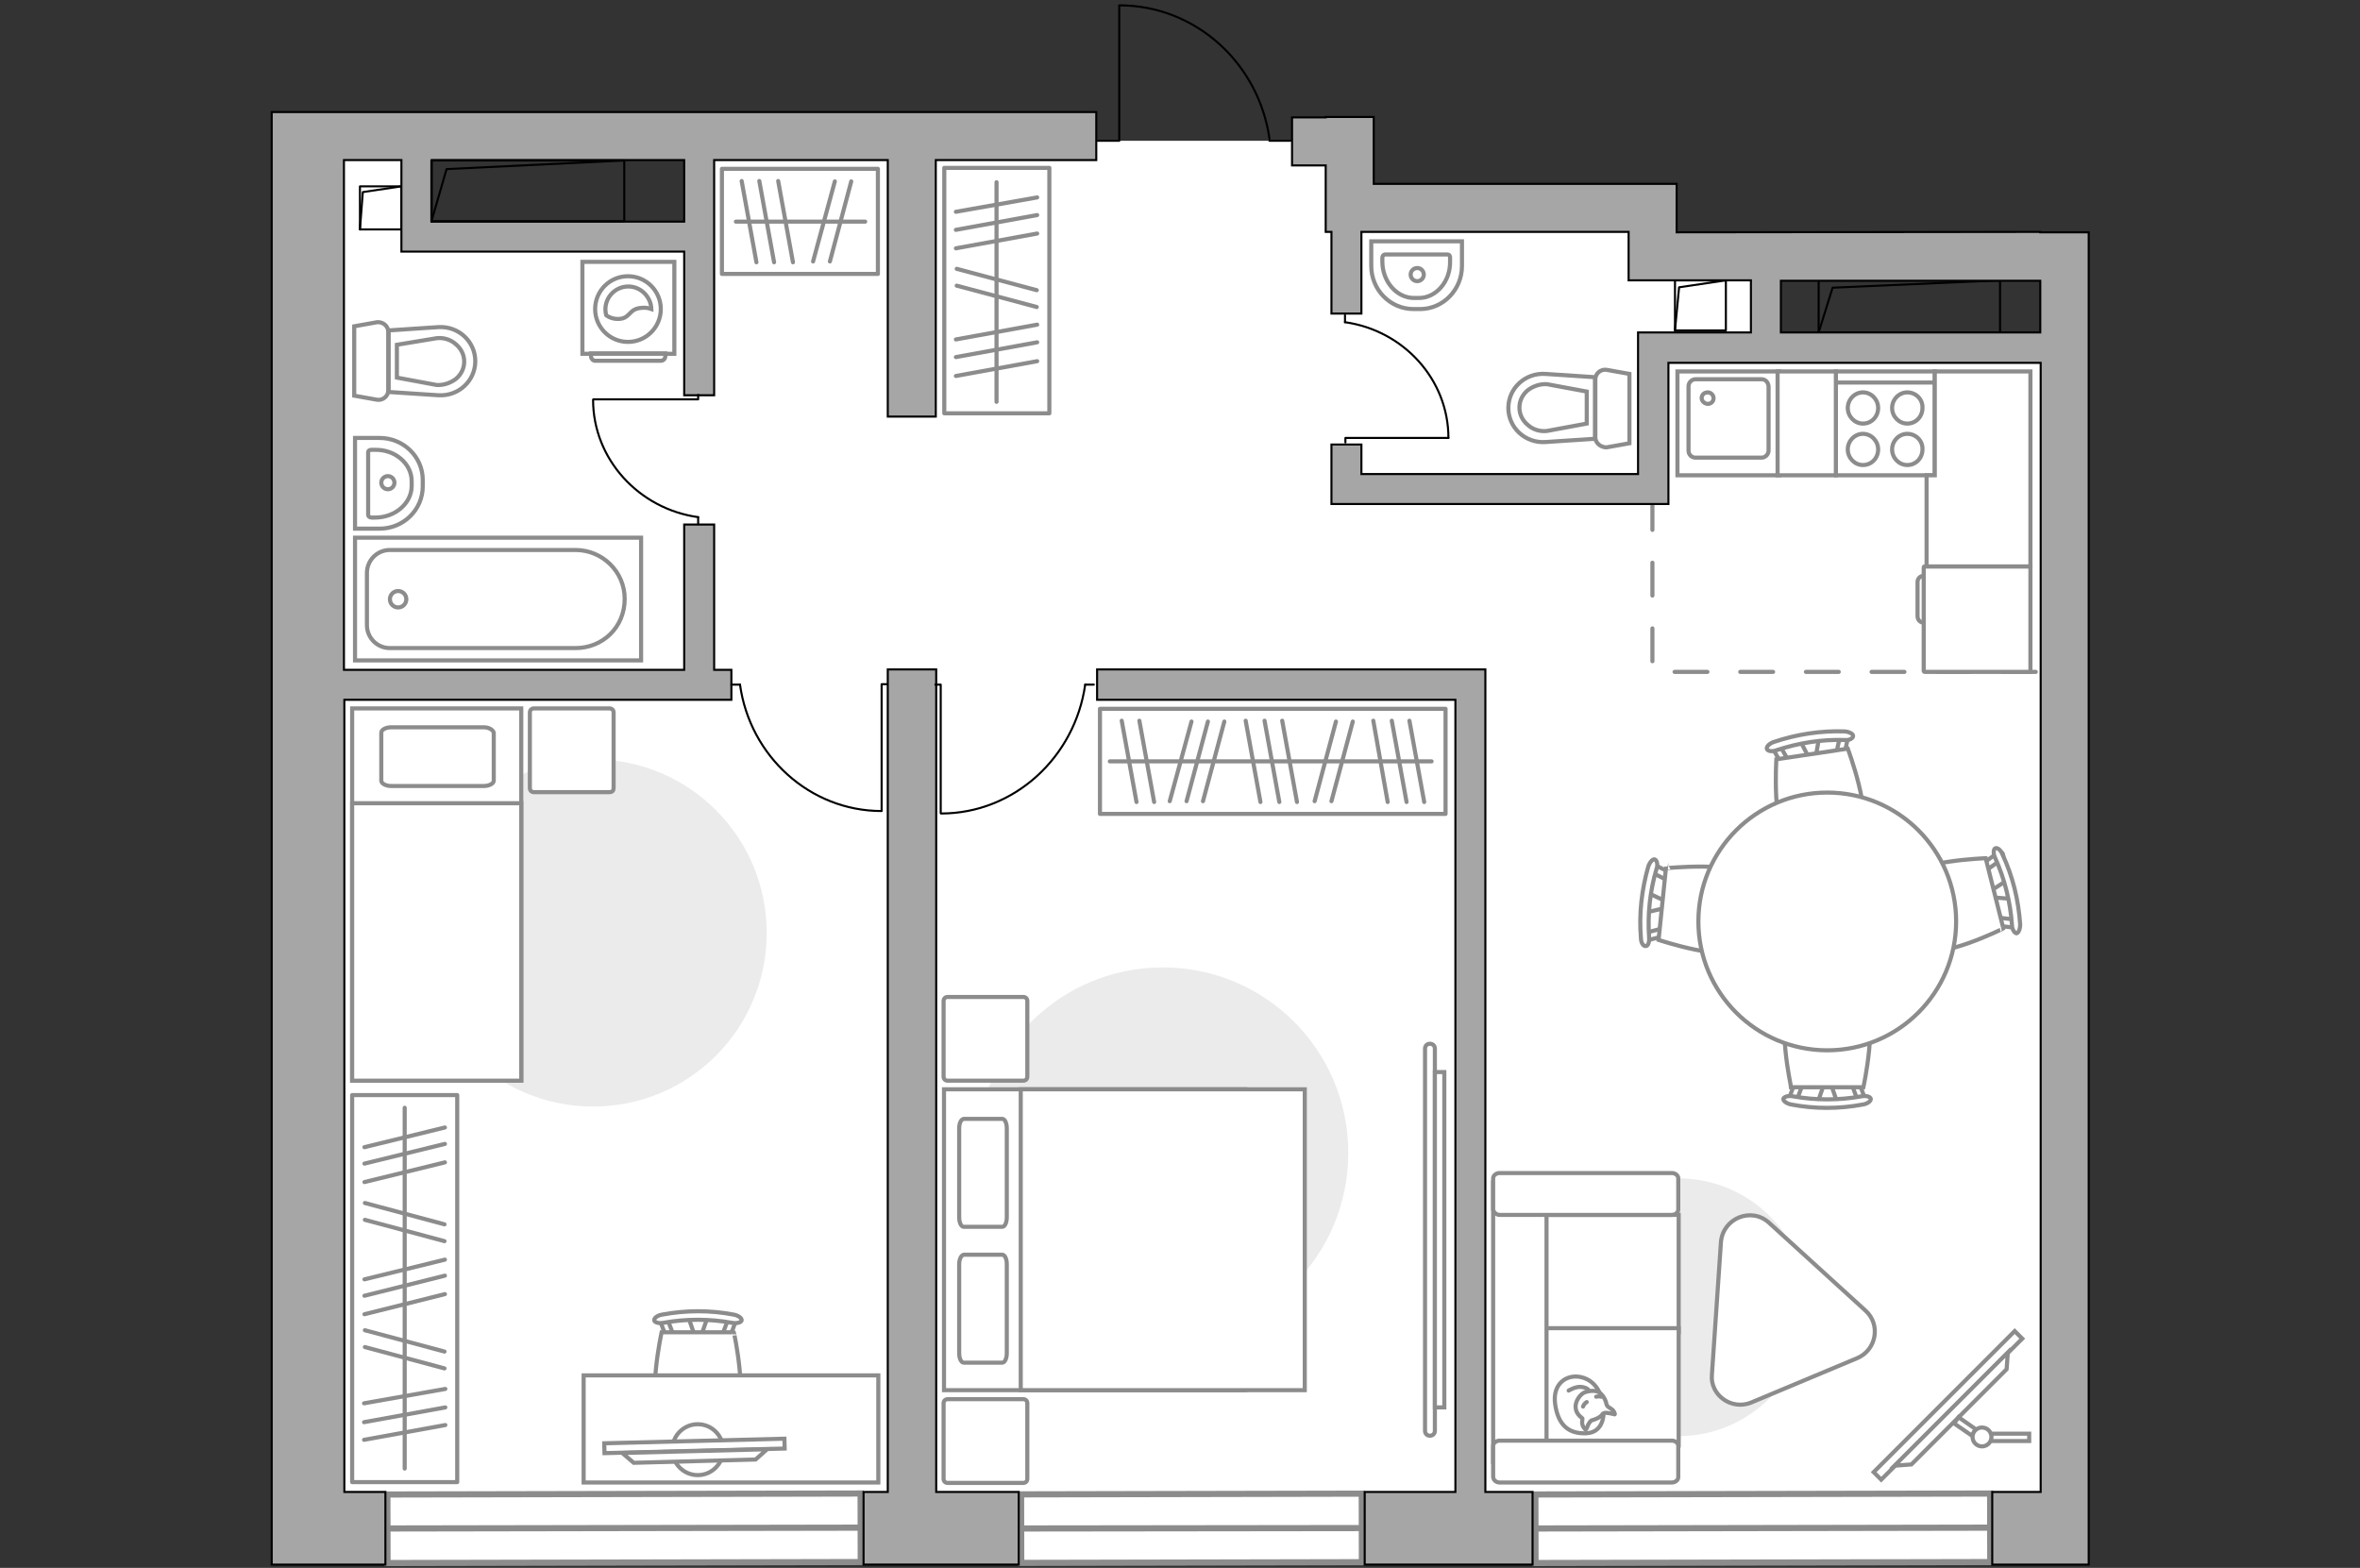 <?xml version="1.0" encoding="utf-8"?>
<!-- Generator: Adobe Illustrator 27.2.0, SVG Export Plug-In . SVG Version: 6.00 Build 0)  -->
<svg version="1.1" xmlns="http://www.w3.org/2000/svg" xmlns:xlink="http://www.w3.org/1999/xlink" x="0px" y="0px"
	 viewBox="0 0 575 382" style="enable-background:new 0 0 575 382;" xml:space="preserve">
<rect x="0" y="0" width="575" height="382" fill="#333333" stroke="none"/>
<style type="text/css">
	.st0{fill:#FFFFFF;}
	.st1{fill:#FFFFFF;stroke:#8C8C8C;stroke-width:1.5;stroke-linecap:round;stroke-miterlimit:10;}
	.st2{fill:none;stroke:#8C8C8C;stroke-linecap:round;stroke-linejoin:round;stroke-miterlimit:10;stroke-dasharray:8;}
	.st3{fill:none;stroke:#000000;stroke-width:0.5;stroke-linecap:round;stroke-linejoin:round;stroke-miterlimit:10;}
	.st4{fill:#A6A6A6;stroke:#000000;stroke-width:0.5;stroke-miterlimit:10;}
	.st5{fill:#FFFFFF;stroke:#8C8C8C;stroke-miterlimit:10;}
	.st6{fill:#EBEBEB;}
	.st7{fill:none;stroke:#8C8C8C;stroke-linecap:round;stroke-linejoin:round;stroke-miterlimit:10;}
	.st8{fill:#FFFFFF;stroke:#8C8C8C;stroke-linecap:round;stroke-linejoin:round;stroke-miterlimit:10;}
	.st9{fill-rule:evenodd;clip-rule:evenodd;fill:#FFFFFF;fill-opacity:0.1;stroke:#8C8C8C;stroke-miterlimit:10;}
</style>
<g id="bg_1_">
	<polygon class="st0" points="430.2,84.7 430.2,63.2 402.6,63.2 402.6,50 328.8,50 328.8,34.3 314.4,34.3 267.2,34.3 171.6,34.3 
		171.6,57.6 102.8,57.6 102.8,34.3 75.7,34.3 75,372.3 503,372.3 503,84.7 	"/>
</g>
<g id="windows_1_">
	<g>
		
			<rect x="248.8" y="364" transform="matrix(1 -2.093495e-03 2.093495e-03 1 -0.779 0.609)" class="st1" width="83" height="16.7"/>
		<line class="st1" x1="248.8" y1="372.4" x2="331.9" y2="372.3"/>
	</g>
	<g>
		
			<rect x="94.4" y="364" transform="matrix(1 -2.093547e-03 2.093547e-03 1 -0.779 0.319)" class="st1" width="115.3" height="16.7"/>
		<line class="st1" x1="94.4" y1="372.4" x2="209.7" y2="372.2"/>
	</g>
	<g>
		
			<rect x="374.1" y="364" transform="matrix(1 -2.093542e-03 2.093542e-03 1 -0.779 0.9)" class="st1" width="110.8" height="16.7"/>
		<line class="st1" x1="374.1" y1="372.4" x2="484.9" y2="372.2"/>
	</g>
</g>
<g id="plan">
	<polyline class="st2" points="402.6,121.1 402.6,163.7 501.6,163.7 	"/>
	<g>
		<polyline class="st3" points="272.7,1.4 272.7,34.3 267.2,34.3 		"/>
		<line class="st3" x1="314.4" y1="34.3" x2="309.3" y2="34.3"/>
		<path class="st3" d="M309.3,33.8c-2.6-18.4-18-32.5-36.6-32.5"/>
	</g>
	<g>
		<rect x="87.7" y="45.4" class="st3" width="10.1" height="10.5"/>
		<polyline class="st3" points="87.7,55.9 88.4,46.8 97.8,45.4 		"/>
	</g>
	<g>
		<rect x="408.1" y="68.3" class="st3" width="12.4" height="12.2"/>
		<polyline class="st3" points="408.1,80.5 409.1,70 420.5,68.3 		"/>
	</g>
	<g>
		<rect x="443.1" y="68.3" class="st3" width="44.2" height="12.7"/>
		<polyline class="st3" points="443.1,81 446.5,70.1 487.3,68.3 		"/>
	</g>
	<g>
		<path class="st4" d="M497.1,56.5L497.1,56.5l-88.6,0.1V44.8h-9.9h-1.8h-62.1V28.5h-11.7v0.1h-8.2v11.7h8.2v16.2h1.4v19.9h7.3V56.5
			h3h62.1v0.1v1v10.7h29.8V81h-27.5v1.5v5.8v27.2h-67.4v-7.2h-7.3v7.2v6.7v0.6h82.1v-0.6v-6.7V88.4h90.7v275.1h-11.8v17.7h23.5
			v-12.9v-4.7v-307H497.1z M433.9,81V68.4h63.2V81H433.9z"/>
		<polygon class="st4" points="228.1,163.1 216.3,163.1 216.3,363.5 210.4,363.5 210.4,381.2 248.2,381.2 248.2,363.5 228.1,363.5 
					"/>
		<path class="st4" d="M80.8,27.3H66.2v340h0v13.9h27.7v-17.7h-10v-193h94.3v-7.3H174v-35.4h-7.3v35.4H83.8V39h14v22.3h7h0.4h61.5
			v35h7.3V39h42.3v62.5h11.7V39h39.1V27.3H83.8H80.8z M166.7,54h-61.5V39h61.5V54z"/>
		<polygon class="st4" points="361.9,170.5 361.9,168.3 361.9,163.1 267.3,163.1 267.3,170.5 354.6,170.5 354.6,363.5 332.5,363.5 
			332.5,381.2 373.4,381.2 373.4,363.5 361.9,363.5 		"/>
	</g>
	<g>
		<rect x="105.1" y="39.1" class="st3" width="47" height="14.8"/>
		<polyline class="st3" points="105.1,54 108.8,41.2 152.1,39.1 		"/>
	</g>
	<g>
		<path id="wc_00000026885428509192229880000000090780626621921421_" class="st5" d="M106.4,82.2"/>
		<g id="Group_26_00000134208314674843821010000015378750816090039202_">
			<path id="Vector_130_00000124882707560008296200000009492801996431652531_" class="st5" d="M94.6,80.9l0,14.2
				c0,1.4-1.3,2.5-2.7,2.3l-5.6-1l0-16.9l5.6-1C93.3,78.4,94.6,79.4,94.6,80.9z"/>
			<path id="Vector_131_00000072282731390076505350000008043582804765514408_" class="st5" d="M115.8,88c0,4.8-4.1,8.6-9,8.3
				l-12.1-0.8l0-15l12.1-0.8C111.7,79.4,115.8,83.2,115.8,88z"/>
			<path id="Vector_132_00000134953320550394468720000010849263519875895211_" class="st5" d="M96.7,92l9.7,1.8
				c1.7,0.1,3.4-0.5,4.7-1.5c1.3-1.1,2-2.6,2-4.2s-0.7-3.1-2-4.2c-1.2-1.1-2.9-1.7-4.7-1.5L96.7,84V92z"/>
		</g>
	</g>
	<g>
		<path id="Vector_134_00000161596869001859625990000008734093729772329150_" class="st5" d="M103,116.9v1.6
			c0,5.7-4.7,10.3-10.5,10.3h-6v-22.1h6C98.3,106.7,103,111.3,103,116.9z"/>
		<path id="Vector_133_00000096774533842869234210000015418292158550356357_" class="st5" d="M100.3,117.2v1.2c0,4.2-4,7.7-8.9,7.7
			h-0.9c-0.4,0-0.8-0.3-0.8-0.6v-15.3c0-0.4,0.3-0.6,0.8-0.6h0.9C96.3,109.5,100.3,113,100.3,117.2z"/>
		<circle class="st5" cx="94.5" cy="117.6" r="1.6"/>
	</g>
	<g>
		<path id="wc_00000111183072441656656100000000952966107478979518_" class="st5" d="M377,105.2"/>
		<g id="Group_26_00000148629342757340731680000017591115771248643721_">
			<path id="Vector_130_00000054961604152415251310000002842456373802269594_" class="st5" d="M388.7,106.6l0-14.2
				c0-1.4,1.3-2.5,2.7-2.3l5.6,1v16.9l-5.6,1C390.1,109,388.7,108,388.7,106.6z"/>
			<path id="Vector_131_00000021121249243371939250000007362249569569083301_" class="st5" d="M367.5,99.4c0-4.8,4.1-8.6,9-8.3
				l12.1,0.8v15l-12.1,0.8C371.6,108,367.5,104.2,367.5,99.4z"/>
			<path id="Vector_132_00000171712328919382802330000008187703989104835756_" class="st5" d="M386.6,95.4l-9.7-1.8
				c-1.7-0.1-3.4,0.5-4.7,1.5c-1.3,1.1-2,2.6-2,4.2s0.7,3.1,2,4.2c1.2,1.1,2.9,1.7,4.7,1.5l9.7-1.8V95.4z"/>
		</g>
	</g>
	<g>
		<path id="Vector_134_00000147913798887883266740000007032720007040635057_" class="st5" d="M346,75.3h-1.6
			c-5.7,0-10.3-4.7-10.3-10.5v-6h22.1v6C356.2,70.6,351.6,75.3,346,75.3z"/>
		<path id="Vector_133_00000178888237581333207370000011195833732164771475_" class="st5" d="M345.7,72.6h-1.2c-4.2,0-7.7-4-7.7-8.9
			v-0.9c0-0.4,0.3-0.8,0.6-0.8h15.3c0.4,0,0.6,0.3,0.6,0.8v0.9C353.4,68.6,349.9,72.6,345.7,72.6z"/>
		<circle class="st5" cx="345.3" cy="66.9" r="1.6"/>
	</g>
	<g>
		<g>
			<path id="Vector_135_00000158009356623286990620000010384569692242897850_" class="st5" d="M156.1,160.9H86.5V131h69.7V160.9z"/>
			<path id="Vector_136_00000109725731620910169590000013171022406192475017_" class="st5" d="M152.2,145.9L152.2,145.9
				c0,7-5.4,12-12,12H95c-3.1,0-5.6-2.5-5.6-5.6v-12.7c0-3.1,2.5-5.6,5.6-5.6h45.2C146.8,134,152.2,139.3,152.2,145.9z"/>
		</g>
		<circle class="st5" cx="97" cy="146" r="2"/>
	</g>
	<g>
		<g id="Group_27_00000164487245745616272180000007035202247990197173_">
			<path id="Vector_140_00000016758577909865009440000007143819572311485831_" class="st5" d="M408.7,115.8h24.8V90.5h-24.8V115.8z"
				/>
		</g>
		<path id="Vector_141_00000013152134690931727120000018060884477411436182_" class="st5" d="M429.2,92.4h-16.1
			c-0.9,0-1.7,0.8-1.7,1.7v15.7c0,1,0.8,1.7,1.7,1.7h16.1c0.9,0,1.7-0.8,1.7-1.7V94.1C430.8,93.1,430.1,92.4,429.2,92.4z"/>
		<path id="Vector_139_00000122685247152667238040000016162599633646315407_" class="st5" d="M416.1,98.4c-0.8,0-1.5-0.7-1.5-1.4
			c0-0.8,0.6-1.4,1.5-1.4c0.8,0,1.4,0.7,1.4,1.4C417.5,97.8,416.9,98.4,416.1,98.4z"/>
	</g>
</g>
<g id="furniture_1_">
	<path id="Vector_00000165234444750610105190000005433272863669349024_" class="st6" d="M283.3,235.7c25,0,45.2,20.2,45.2,45.2
		s-20.2,45.2-45.2,45.2S238,305.9,238,280.9S258.3,235.7,283.3,235.7z"/>
	<g>
		<path id="Vector_98_00000024690467386652046430000015178181534934164363_" class="st5" d="M303.4,338.7v-73.3h-73.4v73.3H303.4z"
			/>
		<path id="Vector_99_00000016050307117732880050000018365954794802184321_" class="st5" d="M317.9,265.4v73.3h-69.2v-64.6v-8.7h9.4
			H317.9z"/>
		<path id="Vector_100_00000146482817685879363670000013569854180406043050_" class="st7" d="M233.7,308v21.7c0,1.3,0.5,2.3,1.1,2.3
			h9.4c0.6,0,1.1-1,1.1-2.3V308c0-1.3-0.5-2.3-1.1-2.3h-9.4C234.2,305.8,233.7,306.8,233.7,308z"/>
		<path id="Vector_101_00000013898840453254463350000013208687534837304251_" class="st7" d="M233.7,274.9v21.7
			c0,1.3,0.5,2.3,1.1,2.3h9.4c0.6,0,1.1-1,1.1-2.3v-21.7c0-1.3-0.5-2.3-1.1-2.3h-9.4C234.2,272.7,233.7,273.6,233.7,274.9z"/>
	</g>
	<path id="Vector_5_00000074434773034599848600000001552387989757278137_" class="st8" d="M249.3,242.9h-18.4c-0.6,0-1,0.4-1,1v18.4
		c0,0.6,0.4,1,1,1h18.4c0.6,0,1-0.4,1-1v-18.4C250.3,243.3,249.9,242.9,249.3,242.9z"/>
	<path id="Vector_5_00000129194573962229484460000011761194402737305994_" class="st8" d="M249.3,340.9h-18.4c-0.6,0-1,0.4-1,1v18.4
		c0,0.6,0.4,1,1,1h18.4c0.6,0,1-0.4,1-1v-18.4C250.3,341.3,249.9,340.9,249.3,340.9z"/>
	<g>
		<path class="st5" d="M349.6,348.6c0,0.7-0.5,1.2-1.2,1.2s-1.2-0.5-1.2-1.2l0-93.1c0-0.7,0.5-1.2,1.2-1.2c0.7,0,1.2,0.5,1.2,1.2
			L349.6,348.6z"/>
		<rect x="349.6" y="261.2" class="st5" width="2.3" height="81.7"/>
	</g>
	
		<rect x="176" y="41.2" transform="matrix(-1 -1.224647e-16 1.224647e-16 -1 389.894 107.936)" class="st7" width="38" height="25.6"/>
	<line class="st7" x1="193.2" y1="63.9" x2="189.6" y2="44.1"/>
	<line class="st7" x1="188.6" y1="63.9" x2="185" y2="44.1"/>
	<line class="st7" x1="184.3" y1="63.9" x2="180.7" y2="44.1"/>
	<line class="st7" x1="202.2" y1="63.7" x2="207.4" y2="44.2"/>
	<line class="st7" x1="198.1" y1="63.7" x2="203.4" y2="44.2"/>
	<line class="st7" x1="210.8" y1="54" x2="179.3" y2="54"/>
	
		<rect x="213" y="58.1" transform="matrix(2.744389e-11 -1 1 2.744389e-11 171.967 313.697)" class="st7" width="59.8" height="25.6"/>
	<line class="st7" x1="232.9" y1="60.5" x2="252.7" y2="56.9"/>
	<line class="st7" x1="232.9" y1="56" x2="252.7" y2="52.4"/>
	<line class="st7" x1="232.9" y1="51.6" x2="252.7" y2="48.1"/>
	<line class="st7" x1="232.9" y1="91.6" x2="252.7" y2="88"/>
	<line class="st7" x1="232.9" y1="87" x2="252.7" y2="83.4"/>
	<line class="st7" x1="232.9" y1="82.7" x2="252.7" y2="79.1"/>
	<line class="st7" x1="233.1" y1="69.6" x2="252.6" y2="74.8"/>
	<line class="st7" x1="233.1" y1="65.5" x2="252.6" y2="70.7"/>
	<line class="st7" x1="242.8" y1="97.9" x2="242.8" y2="44.4"/>
	<rect x="268" y="172.7" class="st7" width="84.2" height="25.6"/>
	<line class="st7" x1="334.6" y1="175.6" x2="338.1" y2="195.4"/>
	<line class="st7" x1="339.1" y1="175.6" x2="342.7" y2="195.4"/>
	<line class="st7" x1="343.4" y1="175.6" x2="347" y2="195.4"/>
	<line class="st7" x1="303.5" y1="175.6" x2="307.1" y2="195.4"/>
	<line class="st7" x1="308.1" y1="175.6" x2="311.7" y2="195.4"/>
	<line class="st7" x1="312.4" y1="175.6" x2="316" y2="195.4"/>
	<line class="st7" x1="273.3" y1="175.6" x2="276.9" y2="195.4"/>
	<line class="st7" x1="277.6" y1="175.6" x2="281.2" y2="195.4"/>
	<line class="st7" x1="325.5" y1="175.8" x2="320.3" y2="195.2"/>
	<line class="st7" x1="329.6" y1="175.8" x2="324.4" y2="195.2"/>
	<line class="st7" x1="294.3" y1="175.8" x2="289.1" y2="195.2"/>
	<line class="st7" x1="290.3" y1="175.8" x2="285" y2="195.2"/>
	<line class="st7" x1="298.3" y1="175.8" x2="293.1" y2="195.2"/>
	<line class="st7" x1="270.4" y1="185.5" x2="348.8" y2="185.5"/>
	<g>
		<path id="Vector_142_00000110440536345376048970000017811758531427057837_" class="st5" d="M447.3,115.8l24.1,0l0-25.3l-24.1,0
			L447.3,115.8z"/>
		<g id="Group_28_00000166662461790310658990000013096961382913164472_">
			<g id="Group_29_00000029752721655633634190000009806034560810556078_">
				<path id="Vector_143_00000134231819632356866330000015972243620950260875_" class="st5" d="M464.7,105.7c-2,0-3.7,1.7-3.7,3.8
					c0,2.1,1.7,3.8,3.7,3.8c2.1,0,3.7-1.7,3.7-3.8C468.5,107.4,466.8,105.7,464.7,105.7z"/>
				<path id="Vector_144_00000173849191880663237870000016022491718013795996_" class="st5" d="M464.7,95.6c-2,0-3.7,1.7-3.7,3.8
					c0,2.1,1.7,3.8,3.7,3.8c2.1,0,3.7-1.7,3.7-3.8C468.5,97.3,466.8,95.6,464.7,95.6z"/>
			</g>
			<g id="Group_30_00000179603617302764146460000011520993092763004033_">
				<path id="Vector_145_00000154417344880725058640000006666324439308150964_" class="st5" d="M453.9,105.7c-2,0-3.7,1.7-3.7,3.8
					c0,2.1,1.7,3.8,3.7,3.8c2.1,0,3.7-1.7,3.7-3.8C457.6,107.4,455.9,105.7,453.9,105.7z"/>
				<path id="Vector_146_00000127726881590216469690000010753728777624312508_" class="st5" d="M453.9,95.6c-2,0-3.7,1.7-3.7,3.8
					c0,2.1,1.7,3.8,3.7,3.8c2.1,0,3.7-1.7,3.7-3.8C457.6,97.3,455.9,95.6,453.9,95.6z"/>
			</g>
		</g>
		<path id="Vector_147_00000147209605567908622630000011469646228080338604_" class="st5" d="M471.4,93.2l-23.9,0"/>
	</g>
	<g>
		<path id="Vector_8_00000011008518042292015280000000524390413912913294_" class="st5" d="M468.7,138.2v25.3c0,0.1,0.1,0.2,0.2,0.2
			h25.8V138h-25.8C468.8,138,468.7,138.1,468.7,138.2z"/>
		<path id="Vector_9_00000106143442738570551050000013347317320188054451_" class="st5" d="M468.7,151.7v-11.4
			c-0.9,0-1.5,0.7-1.5,1.5v8.3C467.2,151,467.8,151.7,468.7,151.7z"/>
	</g>
	<g id="Group_34_00000101093867144758650050000002864708713553603990_">
		<path id="Vector_158_00000124853814016491610540000001215929343752975012_" class="st3" d="M352.9,106.7l-25.1,0v1.1"/>
		<path id="Vector_159_00000103263888569707474210000016116332493871010988_" class="st3" d="M327.7,76.8v1.7"/>
		<path id="Vector_160_00000175287228065090237030000003992911082680203709_" class="st3" d="M327.7,78.5
			c14.2,2,25.2,13.9,25.2,28.2"/>
	</g>
	<g id="Group_34_00000160156979562310194520000014199624610110330787_">
		<path id="Vector_158_00000159444576392798534420000017455640551716573105_" class="st3" d="M144.6,97.3l25.5,0v-1.1"/>
		<path id="Vector_159_00000147918283921313732270000008455893013335912070_" class="st3" d="M170.1,127.7V126"/>
		<path id="Vector_160_00000000920771423705800650000011984921109903169457_" class="st3" d="M170.1,126
			c-14.4-2-25.6-14.1-25.6-28.6"/>
	</g>
	<g id="Group_34_00000075128104860254400780000014184361106416667023_">
		<path id="Vector_158_00000173852654964428035400000007258674456731292338_" class="st3" d="M229.2,198.1l0-31.3h-1.3"/>
		<path id="Vector_159_00000065040422894942408690000001020896811670311837_" class="st3" d="M266.5,166.8h-2.1"/>
		<path id="Vector_160_00000080182918352306602490000000691333154753555592_" class="st3" d="M264.4,166.8
			c-2.5,17.7-17.3,31.4-35.1,31.4"/>
	</g>
	<g id="Group_34_00000101061557132418970660000002450670758612068743_">
		<path id="Vector_158_00000070805740326520969220000015381900105391909566_" class="st3" d="M214.8,197.5l0-30.8h1.3"/>
		<path id="Vector_159_00000034791709430765940790000018306783579884279195_" class="st3" d="M178.2,166.8h2.1"/>
		<path id="Vector_160_00000176755193276349439760000013114994886683159485_" class="st3" d="M180.3,166.8
			c2.4,17.4,17,30.8,34.5,30.8"/>
	</g>
	<path id="Vector_00000071526572114069036100000013413807350710378641_" class="st6" d="M408.9,287.1c-17.4,0-31.4,14.1-31.4,31.4
		c0,17.4,14.1,31.4,31.4,31.4c17.4,0,31.4-14.1,31.4-31.4C440.4,301.1,426.3,287.1,408.9,287.1z"/>
	<path class="st5" d="M426.7,341.7l25.8-10.8c4.7-2,5.8-8.2,2-11.6l-23.5-21.4c-4.3-3.9-11.2-1.1-11.7,4.7l-2.2,32.3
		C416.6,339.9,421.9,343.7,426.7,341.7z"/>
	<g>
		<path class="st5" d="M141.9,86.2l22.4,0l0-22.4l-22.4,0L141.9,86.2z"/>
		<path class="st9" d="M145,87.9l16,0c0.6,0,1.1-0.5,1.1-1.1v-0.7l-18.1,0v0.7C144,87.4,144.5,87.9,145,87.9z"/>
	</g>
	<circle class="st5" cx="153" cy="75.3" r="8"/>
	<path class="st5" d="M150.9,77.7c2.8-0.2,2.2-2.5,5.5-2.7c1.1-0.1,1.7,0.1,2.3,0.3c-0.1-3-2.6-5.5-5.6-5.5c-3.1,0-5.6,2.5-5.6,5.6
		c0,0.5,0.1,1,0.2,1.4C148.3,77.3,149.5,77.8,150.9,77.7z"/>
	<g id="Group_2_00000064323765605732276850000013543404277121265056_">
		<g id="Group_3_00000044168533302499970010000001011909334903089044_">
			<path id="Vector_10_00000026152621400044096840000000845567862645401272_" class="st5" d="M443.2,179.8l-0.9,5.1l-1.3,0.2
				l-2.4-4.6L443.2,179.8z"/>
		</g>
		<g id="Group_4_00000069391977715380309690000006524067015150772400_">
			<path id="Vector_11_00000178925126633097018430000006920201736785176480_" class="st5" d="M434.7,185.9c-0.4,0.1-0.9-0.1-1-0.4
				l-2.1-3.7c-0.2-0.4,0-0.8,0.6-0.9c0.5-0.2,1.1,0,1.2,0.3l2.1,3.7c0.2,0.4,0,0.8-0.6,0.9C434.9,185.9,434.8,185.9,434.7,185.9z"/>
		</g>
		<g id="Group_5_00000036237165676829732640000016868028864639140742_">
			<path id="Vector_12_00000013175249457056329610000016900715450576898714_" class="st5" d="M448.5,183.8c-0.1,0-0.1,0-0.2,0
				c-0.6,0-0.9-0.3-0.8-0.7l0.9-4.2c0.1-0.4,0.6-0.7,1.2-0.6c0.6,0,0.9,0.3,0.8,0.7l-0.9,4.2C449.3,183.5,449,183.8,448.5,183.8z"/>
		</g>
		<path id="Vector_13_00000076566689979359429550000001546132298325232530_" class="st5" d="M453.2,202.8
			c-2.6,3.5-13.9,5.2-17.4,2.6c-4.1-3.1-3-20.4-3-20.4l17.4-2.6C450.2,182.4,456.3,198.7,453.2,202.8z"/>
		<path id="Vector_14_00000126311367604644386900000009215581361921136808_" class="st5" d="M449.5,180.3
			c-5.6-0.2-11.3,0.7-16.7,2.5c-1.1,0.4-2.1,0.2-2.3-0.3c-0.2-0.5,0.5-1.3,1.6-1.7c5.6-1.9,11.5-2.8,17.3-2.6
			c1.2,0.1,2.1,0.6,2.1,1.1C451.5,179.9,450.6,180.4,449.5,180.3z"/>
	</g>
	<g id="Group_2_00000008143248346010593330000017722450529729415597_">
		<g id="Group_3_00000072266921101290870350000011002525519177360552_">
			<path id="Vector_10_00000039124433258157114900000011093511396113615744_" class="st5" d="M442.9,268.5l1.7-4.9h1.3l1.7,4.9
				H442.9z"/>
		</g>
		<g id="Group_4_00000111874196638982603820000009218871631968564667_">
			<path id="Vector_11_00000092457139353671860960000009893858365759388032_" class="st5" d="M452.2,263.7c0.4,0,0.8,0.2,0.9,0.5
				l1.5,4c0.1,0.4-0.1,0.7-0.7,0.8c-0.5,0.1-1.1-0.1-1.1-0.4l-1.5-4c-0.1-0.4,0.1-0.7,0.7-0.8C452,263.7,452.1,263.7,452.2,263.7z"
				/>
		</g>
		<g id="Group_5_00000078737438047785794120000017531826262270956198_">
			<path id="Vector_12_00000180331652479301799120000010493781767678173599_" class="st5" d="M438.2,263.7c0.1,0,0.1,0,0.2,0
				c0.5,0.1,0.8,0.4,0.7,0.8l-1.5,4c-0.1,0.4-0.7,0.6-1.2,0.4c-0.5-0.1-0.8-0.4-0.7-0.8l1.5-4C437.4,264,437.8,263.7,438.2,263.7z"
				/>
		</g>
		<path id="Vector_13_00000145738890261230861030000012251629906106195868_" class="st5" d="M436.4,244.3c3.1-3.1,14.5-3.1,17.6,0
			c3.7,3.7,0,20.6,0,20.6h-17.6C436.4,264.9,432.7,247.9,436.4,244.3z"/>
		<path id="Vector_14_00000060029142653951892900000015058136870733385892_" class="st5" d="M436.8,267.1c5.5,1,11.3,1,16.8,0
			c1.1-0.2,2.1,0.1,2.2,0.6c0.1,0.5-0.7,1.2-1.9,1.4c-5.8,1.1-11.8,1.1-17.5,0c-1.1-0.2-2-0.9-1.9-1.4
			C434.7,267.2,435.7,266.9,436.8,267.1z"/>
	</g>
	<g id="Group_2_00000047055447675208219700000011214111452652994985_">
		<g id="Group_3_00000116935451740877136970000003074999004041424545_">
			<path id="Vector_10_00000139255703988494633550000003933334003660052152_" class="st5" d="M490.1,219l-5.2-0.4l-0.3-1.3l4.4-2.8
				L490.1,219z"/>
		</g>
		<g id="Group_4_00000044175267674670840330000011778699140925004679_">
			<path id="Vector_11_00000151504648847179021230000005359719607517303467_" class="st5" d="M483.2,211.1c-0.1-0.4,0-0.9,0.3-1
				l3.5-2.5c0.3-0.2,0.8,0,1,0.5c0.2,0.5,0.1,1.1-0.2,1.2l-3.5,2.5c-0.3,0.2-0.8,0-1-0.5C483.2,211.3,483.2,211.2,483.2,211.1z"/>
		</g>
		<g id="Group_5_00000149379932560564110870000012984509827183989681_">
			<path id="Vector_12_00000044864268509223457060000007934114479879073696_" class="st5" d="M486.6,224.7c0-0.1,0-0.1-0.1-0.2
				c0-0.6,0.2-0.9,0.6-0.9l4.3,0.5c0.4,0,0.7,0.5,0.7,1.1c0,0.6-0.2,0.9-0.6,0.9l-4.3-0.5C487,225.5,486.7,225.1,486.6,224.7z"/>
		</g>
		<path id="Vector_13_00000128450557860935345760000005684875706822898845_" class="st5" d="M468.1,231.2
			c-3.8-2.3-6.6-13.3-4.3-17.1c2.6-4.4,20-5,20-5l4.3,17.1C488.2,226.2,472.6,233.9,468.1,231.2z"/>
		<path id="Vector_14_00000183251176911065849600000009250151775257284774_" class="st5" d="M490.2,225.3
			c-0.4-5.6-1.8-11.2-4.1-16.3c-0.5-1-0.4-2.1,0-2.3c0.5-0.3,1.4,0.4,1.8,1.5c2.5,5.3,3.9,11.1,4.3,17c0,1.2-0.4,2.1-0.9,2.2
			C490.8,227.3,490.2,226.4,490.2,225.3z"/>
	</g>
	<g id="Group_2_00000059299756171903452210000014397446147494655636_">
		<g id="Group_3_00000008835492073462200480000011547618018121571468_">
			<path id="Vector_10_00000058587993826349555180000007652183176935746490_" class="st5" d="M401.6,217.6l4.7,2.2l-0.1,1.3
				l-5.1,1.2L401.6,217.6z"/>
		</g>
		<g id="Group_4_00000168809830803369083320000006369279384515122590_">
			<path id="Vector_11_00000054251307495100314320000000290659041161966217_" class="st5" d="M405.4,227.4c0,0.4-0.3,0.8-0.6,0.8
				l-4.1,1.1c-0.4,0.1-0.7-0.2-0.8-0.8c0-0.6,0.3-1.1,0.6-1.1l4.1-1.1c0.4-0.1,0.7,0.2,0.8,0.8C405.4,227.2,405.4,227.3,405.4,227.4
				z"/>
		</g>
		<g id="Group_5_00000167363216989333017060000009409534645468376972_">
			<path id="Vector_12_00000034048182273007145360000002105888422251411365_" class="st5" d="M406.8,213.5c0,0.1,0,0.1,0,0.2
				c-0.2,0.5-0.5,0.8-0.9,0.6l-3.8-1.9c-0.4-0.2-0.5-0.7-0.3-1.3c0.2-0.5,0.5-0.8,0.9-0.6l3.8,1.9
				C406.7,212.6,406.9,213.1,406.8,213.5z"/>
		</g>
		<path id="Vector_13_00000080180990078974685700000015026576263086490027_" class="st5" d="M426.4,213.7c2.8,3.4,1.6,14.8-1.8,17.5
			c-4,3.3-20.5-2.2-20.5-2.2l1.8-17.5C405.8,211.6,423.1,209.7,426.4,213.7z"/>
		<path id="Vector_14_00000125560747327099286210000009006298242299294339_" class="st5" d="M403.6,211.7
			c-1.6,5.4-2.2,11.1-1.8,16.7c0.1,1.2-0.3,2.1-0.8,2.1c-0.6,0.1-1.2-0.8-1.2-2c-0.5-5.9,0.2-11.8,1.8-17.4c0.4-1.1,1.1-1.9,1.6-1.7
			C403.7,209.6,404,210.7,403.6,211.7z"/>
	</g>
	<g>
		<circle class="st5" cx="445.2" cy="224.5" r="31.4"/>
	</g>
	<g>
		<path id="Vector_55_00000142885427639907024070000011179219050401494941_" class="st5" d="M363.9,296v28.6H409V296H363.9z"/>
		<path id="Vector_56_00000050662280602536621770000011126758187718667137_" class="st5" d="M363.9,323.6v28.6H409v-28.6H363.9z"/>
		<path id="Vector_57_00000012431962427898472620000000538190432692469139_" class="st5" d="M376.8,290.9l-13-2.7v68h13V290.9z"/>
		<path id="Vector_58_00000160874447493508596560000014935975102797840769_" class="st5" d="M365.4,296h41.9c0.9,0,1.6-0.6,1.6-1.3
			v-7.6c0-0.7-0.7-1.3-1.6-1.3h-41.9c-0.9,0-1.6,0.6-1.6,1.3v7.6C363.9,295.4,364.6,296,365.4,296z"/>
		<path id="Vector_59_00000021109597362019480340000003778513870527061174_" class="st5" d="M365.4,361.2h41.9
			c0.9,0,1.6-0.6,1.6-1.3v-7.6c0-0.7-0.7-1.3-1.6-1.3h-41.9c-0.9,0-1.6,0.6-1.6,1.3v7.6C363.9,360.7,364.6,361.2,365.4,361.2z"/>
		<g>
			<path class="st8" d="M390.7,344.2c0,0,0.2,4.8-4.2,5c-4.4,0.2-6.9-2.1-7.6-7.1c-0.7-5,2.8-7.3,6.2-6.6
				C388.5,336.2,390.7,339.4,390.7,344.2z"/>
			<path class="st8" d="M387.7,346.1c0,0-0.6,0.5-0.9,1.4s-0.5,0.8-0.5,0.8s-1-0.8-0.8-2.1c0.1-0.7,0-0.7,0-0.7s-1.5-0.9-1.6-2.5
				c-0.2-1.7,1.3-3.5,2.3-3.8c1.1-0.4,2.7-0.5,3.5,0.1c0.9,0.6,1.6,2,1.7,2.8c0.2,0.9,1.4,1,1.8,1.8c0.4,0.7,0.2,0.7,0.2,0.7
				s-2.2-0.6-2.6-0.3C390.3,344.3,390.6,345.3,387.7,346.1z"/>
			<path class="st8" d="M386.6,341.6c0,0-0.6,0.3-0.9,1.1"/>
			<path class="st8" d="M388.9,340.3c0,0,0.7-0.2,1.2,0"/>
			<path class="st7" d="M387.1,338.8c0,0-0.2-0.7-1.9-0.9c-1.4-0.1-3,0.9-3,0.9"/>
		</g>
	</g>
	<g>
		
			<rect x="450.2" y="341.1" transform="matrix(-0.707 0.707 -0.707 -0.707 1052.153 249.014)" class="st5" width="48.6" height="2.6"/>
		<polygon class="st5" points="465.7,356.8 488.9,333.6 489.2,329.5 461.6,357.1 		"/>
		<g>
			<path class="st5" d="M485.1,350.1c0,0.4-0.1,0.7-0.3,1h9.6v-1.8H485C485.1,349.6,485.1,349.8,485.1,350.1z"/>
			<path class="st5" d="M480.6,349.9c0.1-0.7,0.4-1.3,0.9-1.6l-4.3-3l-1.1,1.5L480.6,349.9z"/>
		</g>
		<circle class="st5" cx="482.9" cy="350.1" r="2.3"/>
	</g>
	<path id="Vector_00000166662535856527060240000009809213239733390233_" class="st6" d="M144.5,269.6c-23.4,0-42.3-18.9-42.3-42.3
		s18.9-42.3,42.3-42.3s42.3,18.9,42.3,42.3S167.9,269.6,144.5,269.6z"/>
	
		<rect x="51.4" y="301.2" transform="matrix(-1.176500e-11 1 -1 -1.176500e-11 412.599 215.409)" class="st7" width="94.3" height="25.6"/>
	<line class="st7" x1="108.5" y1="338.4" x2="88.7" y2="341.9"/>
	<line class="st7" x1="108.5" y1="342.9" x2="88.7" y2="346.5"/>
	<line class="st7" x1="108.5" y1="347.2" x2="88.7" y2="350.8"/>
	<line class="st7" x1="108.3" y1="329.3" x2="88.9" y2="324.1"/>
	<line class="st7" x1="108.3" y1="333.4" x2="88.9" y2="328.2"/>
	<line class="st7" x1="108.3" y1="298.3" x2="88.9" y2="293.1"/>
	<line class="st7" x1="108.3" y1="302.4" x2="88.9" y2="297.2"/>
	<line class="st7" x1="108.4" y1="306.9" x2="88.8" y2="311.7"/>
	<line class="st7" x1="108.4" y1="315.3" x2="88.8" y2="320.2"/>
	<line class="st7" x1="108.4" y1="310.8" x2="88.8" y2="315.7"/>
	<line class="st7" x1="108.4" y1="274.7" x2="88.8" y2="279.5"/>
	<line class="st7" x1="108.4" y1="283.2" x2="88.8" y2="288"/>
	<line class="st7" x1="108.4" y1="278.7" x2="88.8" y2="283.5"/>
	<line class="st7" x1="98.6" y1="269.9" x2="98.6" y2="357.8"/>
	<g>
		<path id="Vector_2_00000036954914986658672730000008484530626230822308_" class="st5" d="M85.8,263.3H127v-90.7H85.8V263.3z"/>
		<path id="Vector_3_00000017487403566872516840000009302283232766373024_" class="st5" d="M127,263.3H85.8v-67.6h36.3h4.9v9.2
			V263.3z"/>
		<path id="Vector_4_00000076581929482699916640000011955660985405428895_" class="st7" d="M117.9,177.2H95.3
			c-1.3,0-2.4,0.6-2.4,1.3v11.7c0,0.7,1.1,1.3,2.4,1.3h22.6c1.3,0,2.4-0.6,2.4-1.3v-11.7C120.1,177.8,119.1,177.2,117.9,177.2z"/>
	</g>
	<path id="Vector_5_00000115482297502716323220000013048398820260711839_" class="st8" d="M149.5,192v-18.4c0-0.6-0.4-1-1-1h-18.4
		c-0.6,0-1,0.4-1,1V192c0,0.6,0.4,1,1,1h18.4C149.2,193,149.5,192.6,149.5,192z"/>
	<g id="Group_2_00000180339110410632262230000001920214726992536511_">
		<g id="Group_3_00000153678943558906337950000005802566389070692001_">
			<path id="Vector_10_00000137097875380120902120000012885716477852844441_" class="st5" d="M172.4,320.9l-1.7,4.9h-1.3l-1.7-4.9
				H172.4z"/>
		</g>
		<g id="Group_4_00000106825609829682713110000009422733206826868629_">
			<path id="Vector_11_00000010280080701811477210000014761224416215539873_" class="st5" d="M163,325.7c-0.4,0-0.8-0.2-0.9-0.5
				l-1.5-4c-0.1-0.4,0.1-0.7,0.7-0.8c0.5-0.1,1.1,0.1,1.1,0.4l1.5,4c0.1,0.4-0.1,0.7-0.7,0.8C163.2,325.7,163.1,325.7,163,325.7z"/>
		</g>
		<g id="Group_5_00000072246337954719301270000012036217243700565178_">
			<path id="Vector_12_00000069359493706001914030000005184818592486823070_" class="st5" d="M177,325.7c-0.1,0-0.1,0-0.2,0
				c-0.5-0.1-0.8-0.4-0.7-0.8l1.5-4c0.1-0.4,0.7-0.6,1.2-0.4c0.5,0.1,0.8,0.4,0.7,0.8l-1.5,4C177.8,325.5,177.5,325.7,177,325.7z"/>
		</g>
		<path id="Vector_13_00000054237863035965635320000002908721207326367413_" class="st5" d="M178.8,345.2c-3.1,3.1-14.5,3.1-17.6,0
			c-3.7-3.7,0-20.6,0-20.6h17.6C178.8,324.5,182.5,341.5,178.8,345.2z"/>
		<path id="Vector_14_00000081644048132289314780000012679890356120737949_" class="st5" d="M178.4,322.3c-5.5-1-11.3-1-16.8,0
			c-1.1,0.2-2.1-0.1-2.2-0.6c-0.1-0.5,0.7-1.2,1.9-1.4c5.8-1.1,11.8-1.1,17.5,0c1.1,0.2,2,0.9,1.9,1.4
			C180.6,322.2,179.5,322.5,178.4,322.3z"/>
	</g>
	<path id="Vector_36_00000087399775834933366860000004396809411715324833_" class="st5" d="M142.2,335.1H214v26.1H156h-13.8V335.1z"
		/>
	<g>
		<circle class="st5" cx="170" cy="353.2" r="6.2"/>
		<g>
			
				<rect x="147.2" y="351.2" transform="matrix(-1 2.554044e-02 -2.554044e-02 -1 347.349 700.366)" class="st5" width="43.9" height="2.4"/>
			<polygon class="st5" points="154.4,356.4 184.1,355.6 186.9,353.1 151.6,354 			"/>
		</g>
	</g>
	<rect x="433.1" y="90.5" class="st5" width="14.2" height="25.3"/>
	<polygon class="st5" points="471.4,90.5 471.4,115.8 469.4,115.8 469.4,138 494.7,138 494.7,115.8 494.7,90.5 	"/>
</g>
<g id="points">
	<path id="wc" class="st4" d="M348.4,93.6"/>
	<path id="wc_x5F_bedroom" class="st4" d="M132.4,108.9"/>
	<path id="hallway" class="st4" d="M261.5,127.7"/>
	<path id="kitchen" class="st4" d="M435.6,138"/>
	<path id="bedroom_x5F_1" class="st4" d="M443.1,230.6"/>
	<path id="bedroom_x5F_2" class="st4" d="M160.6,232.3"/>
	<path id="bedroom_x5F_3" class="st4" d="M293.1,227.3"/>
</g>
</svg>
